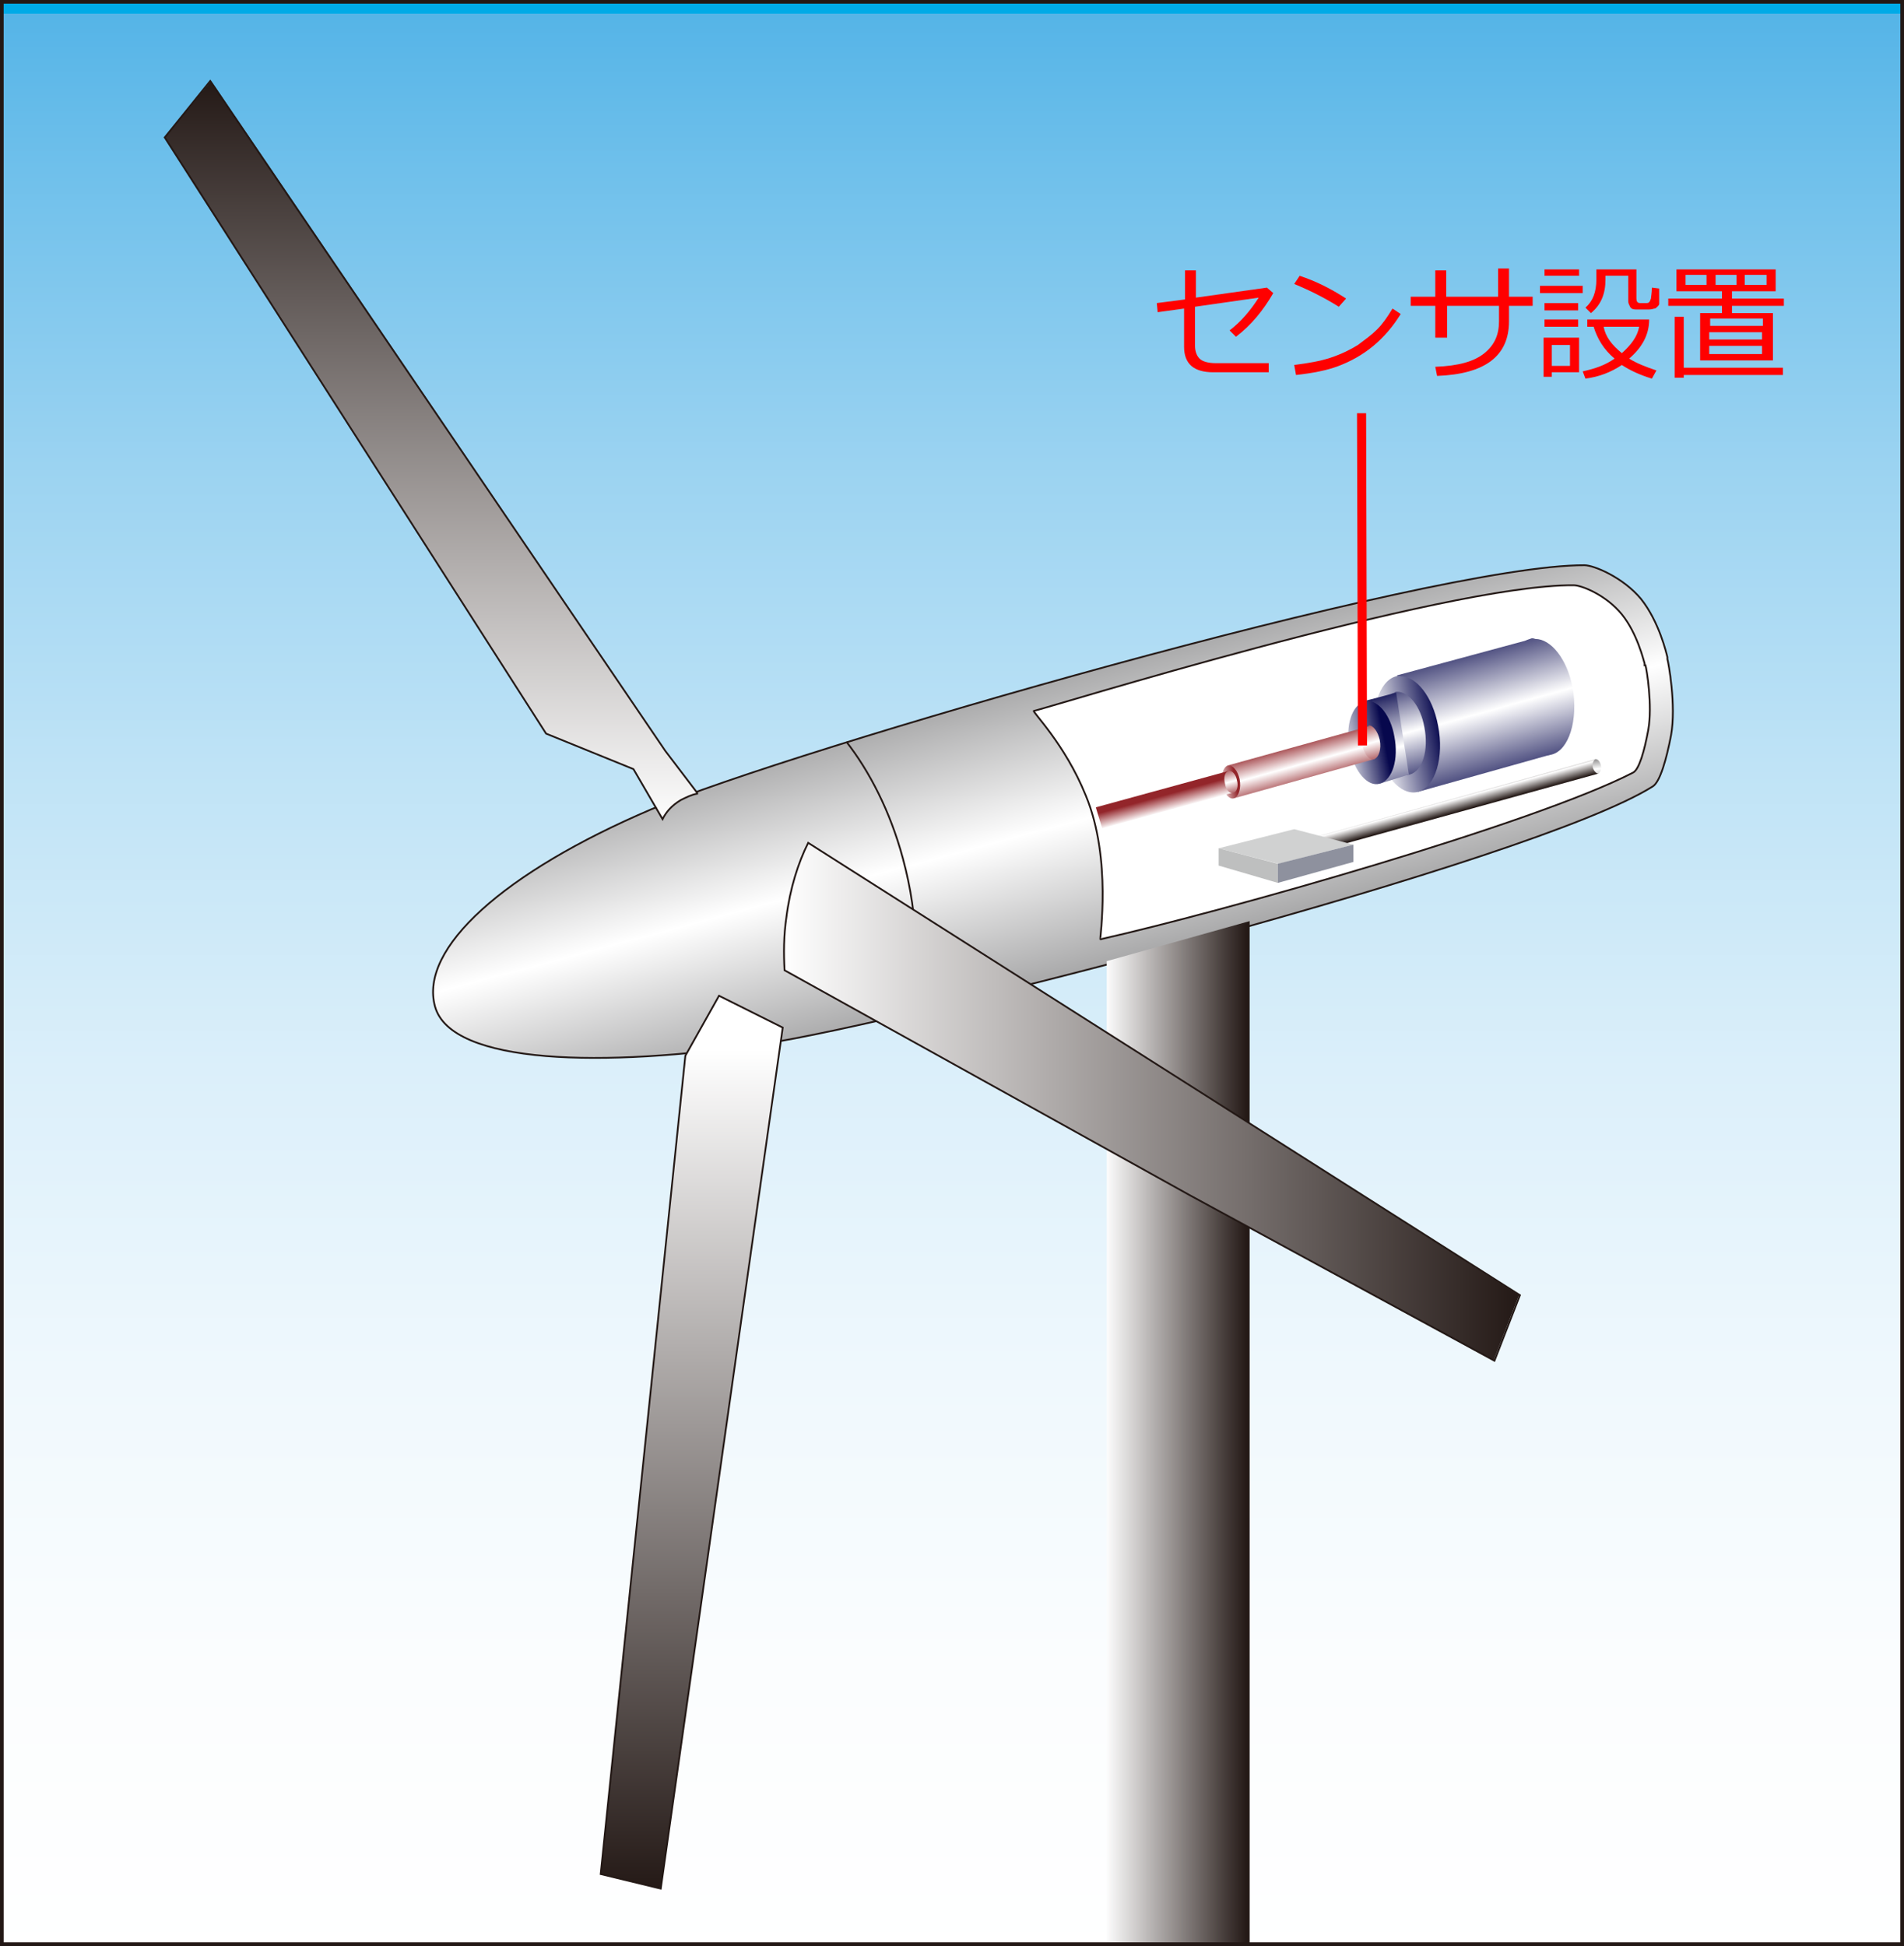 <?xml version="1.0" encoding="utf-8"?>
<!-- Generator: Adobe Illustrator 26.3.1, SVG Export Plug-In . SVG Version: 6.00 Build 0)  -->
<svg version="1.1" id="レイヤー_1" xmlns="http://www.w3.org/2000/svg" xmlns:xlink="http://www.w3.org/1999/xlink" x="0px"
	 y="0px" viewBox="0 0 209.2 213.8" style="enable-background:new 0 0 209.2 213.8;" xml:space="preserve">
<rect x="0" y="0" width="209.2" height="213.8" fill="#333333" stroke="none"/>
<style type="text/css">
	
		.st0{clip-path:url(#SVGID_00000039837540547676412090000013421841060201571975_);fill:url(#SVGID_00000163066726222240339010000009013036383284587661_);}
	
		.st1{clip-path:url(#SVGID_00000000932555409180101230000003555209348304894852_);fill:url(#SVGID_00000086684640180927715450000005472279753345006237_);}
	.st2{fill:none;stroke:#231815;stroke-width:0.194;}
	.st3{fill:#FFFFFF;}
	
		.st4{clip-path:url(#SVGID_00000015312790081497202320000003316015278156977298_);fill:url(#SVGID_00000145777173244679587980000017236415313616454585_);}
	
		.st5{clip-path:url(#SVGID_00000122698504040911477080000014463210361496840074_);fill:url(#SVGID_00000011750141855017122120000018151718296245020549_);}
	
		.st6{clip-path:url(#SVGID_00000059299619441148956910000014003022032430905744_);fill:url(#SVGID_00000043452695401433855190000014494347432221051273_);}
	
		.st7{clip-path:url(#SVGID_00000011021300747642097330000001604426926431113651_);fill:url(#SVGID_00000055669315404545009660000016612717175870560645_);}
	
		.st8{clip-path:url(#SVGID_00000008146963469678882980000014164497059063594943_);fill:url(#SVGID_00000064345075757600600550000016831988292582799777_);}
	
		.st9{clip-path:url(#SVGID_00000183213594451497662200000005308740674871438513_);fill:url(#SVGID_00000119836519691927105830000011547440294706880908_);}
	
		.st10{clip-path:url(#SVGID_00000057846540036807904450000017170619883613817482_);fill:url(#SVGID_00000084500708864898666000000011546317965169387193_);}
	
		.st11{clip-path:url(#SVGID_00000134965911756628010800000016252742830456367535_);fill:url(#SVGID_00000132787694251749203820000017101420701050398901_);}
	
		.st12{clip-path:url(#SVGID_00000167384988359842787200000006422543342443975567_);fill:url(#SVGID_00000105387761238021182180000008640987188749329045_);}
	
		.st13{clip-path:url(#SVGID_00000024705587806254579750000014600471388153897142_);fill:url(#SVGID_00000134945116617724194690000014004146932658282913_);}
	
		.st14{clip-path:url(#SVGID_00000103969883953082916310000009875064785476970625_);fill:url(#SVGID_00000132804252747879268300000004276003839653187478_);}
	
		.st15{clip-path:url(#SVGID_00000090288019692324181430000010028833642366068636_);fill:url(#SVGID_00000179644466236455009530000010442431729863424421_);}
	
		.st16{clip-path:url(#SVGID_00000002364243802886725450000017657064662678550419_);fill:url(#SVGID_00000074437087923046323040000018045363076340489402_);}
	
		.st17{clip-path:url(#SVGID_00000132795592223349131630000008178861951167258497_);fill:url(#SVGID_00000161592388696443655400000005872256861923279290_);}
	
		.st18{clip-path:url(#SVGID_00000078732040888223033050000009158540703553733793_);fill:url(#SVGID_00000062896572043595865160000006944269189157844915_);}
	
		.st19{clip-path:url(#SVGID_00000173846486963224736870000000216945125571836059_);fill:url(#SVGID_00000060027904894687481910000001036198752015541131_);}
	
		.st20{clip-path:url(#SVGID_00000142159433129329538550000004123475765513387175_);fill:url(#SVGID_00000181062909689486497420000007885288105210731931_);}
	.st21{fill:#D0D1D1;}
	.st22{fill:#BEBFBF;}
	.st23{fill:#8E919E;}
	.st24{fill:none;stroke:#231815;stroke-width:0.404;}
	.st25{fill:#FF0000;}
	.st26{fill:none;stroke:#FF0000;stroke-miterlimit:10;}
</style>
<g>
	<defs>
		<rect id="SVGID_1_" x="0.2" y="0.2" width="208.8" height="213.4"/>
	</defs>
	<clipPath id="SVGID_00000137119143124775347170000016016926559511469976_">
		<use xlink:href="#SVGID_1_"  style="overflow:visible;"/>
	</clipPath>
	
		<linearGradient id="SVGID_00000137853855012527864690000010708369656135877040_" gradientUnits="userSpaceOnUse" x1="-492.038" y1="523.663" x2="-490.039" y2="523.663" gradientTransform="matrix(0 -107.647 -107.647 0 56475.629 -52749.887)">
		<stop  offset="0" style="stop-color:#FFFFFF"/>
		<stop  offset="0.154" style="stop-color:#FBFDFE"/>
		<stop  offset="0.308" style="stop-color:#EFF8FD"/>
		<stop  offset="0.461" style="stop-color:#DBEFFA"/>
		<stop  offset="0.615" style="stop-color:#BFE3F6"/>
		<stop  offset="0.769" style="stop-color:#9BD3F1"/>
		<stop  offset="0.92" style="stop-color:#6FC0EB"/>
		<stop  offset="1" style="stop-color:#55B4E7"/>
		<stop  offset="1" style="stop-color:#00AAE7"/>
	</linearGradient>
	
		<rect x="0.2" y="0.2" style="clip-path:url(#SVGID_00000137119143124775347170000016016926559511469976_);fill:url(#SVGID_00000137853855012527864690000010708369656135877040_);" width="208.8" height="213.4"/>
</g>
<g>
	<defs>
		<path id="SVGID_00000158009797360492427230000014121913002916972193_" d="M174,62.1c-16.8,0-87.4,20.4-102.4,26.8
			c-16.2,6.9-25.6,15.3-23.8,21.7c1.8,6.4,18.6,6.7,36,4.1c14.9-2.3,84.6-20,97.8-28.3c0.8-0.5,1.5-2.9,2-5.6c0.6-3.2-0.3-8-0.4-8.4
			v-0.2c-0.1-0.4-0.9-3.9-2.9-6.4C178.3,63.4,175.1,62.1,174,62.1L174,62.1z"/>
	</defs>
	<clipPath id="SVGID_00000133529361678406240560000015768878500337904817_">
		<use xlink:href="#SVGID_00000158009797360492427230000014121913002916972193_"  style="overflow:visible;"/>
	</clipPath>
	
		<linearGradient id="SVGID_00000122699640893323516540000010044083740735481236_" gradientUnits="userSpaceOnUse" x1="-509.521" y1="504.776" x2="-507.522" y2="504.776" gradientTransform="matrix(-4.646 -17.341 -17.341 4.646 6505.78 -11072.395)">
		<stop  offset="0" style="stop-color:#9E9E9F"/>
		<stop  offset="0.5" style="stop-color:#FFFFFF"/>
		<stop  offset="1" style="stop-color:#9E9E9F"/>
	</linearGradient>
	
		<polygon style="clip-path:url(#SVGID_00000133529361678406240560000015768878500337904817_);fill:url(#SVGID_00000122699640893323516540000010044083740735481236_);" points="
		55.3,151.8 32.2,65.8 174.9,27.6 198,113.6 	"/>
</g>
<path class="st2" d="M183.2,72.4c0.1,0.3,1,5.1,0.4,8.4c-0.5,2.6-1.2,5.1-2,5.6c-13.2,8.3-82.9,26.1-97.8,28.3
	c-17.4,2.6-34.2,2.3-36-4.1c-1.8-6.4,7.6-14.8,23.8-21.7c15-6.4,85.8-26.9,102.5-26.8c1,0,4.2,1.3,6.2,3.7c2,2.5,2.8,6,2.9,6.4V72.4
	z"/>
<path class="st3" d="M180.8,73.1c0.1,0.3,0.8,4.4,0.3,7.1c-0.4,2.2-1,4.4-1.7,4.7c-10.9,5.6-44.8,15.2-58.5,18.3
	c-0.1,0,1.3-8.8-1.6-15.8c-2.3-5.7-6-9.3-5.7-9.3c0.5,0,45.1-13.9,59.3-13.8c0.9,0,3.6,1.1,5.3,3.2c1.7,2.1,2.4,5.1,2.5,5.4V73.1z"
	/>
<g>
	<defs>
		<polygon id="SVGID_00000071552551632925373080000003007907101177349816_" points="121.6,105.6 121.6,213.7 137.3,213.7 
			137.3,101.2 		"/>
	</defs>
	<clipPath id="SVGID_00000053505050390302441820000003881269949217131195_">
		<use xlink:href="#SVGID_00000071552551632925373080000003007907101177349816_"  style="overflow:visible;"/>
	</clipPath>
	
		<linearGradient id="SVGID_00000035495265217037308080000007237634495361371314_" gradientUnits="userSpaceOnUse" x1="-425.357" y1="494.309" x2="-423.358" y2="494.309" gradientTransform="matrix(7.848 0 0 -7.848 3459.567 4036.521)">
		<stop  offset="0" style="stop-color:#FFFFFF"/>
		<stop  offset="1" style="stop-color:#231815"/>
	</linearGradient>
	
		<rect x="121.6" y="101.2" style="clip-path:url(#SVGID_00000053505050390302441820000003881269949217131195_);fill:url(#SVGID_00000035495265217037308080000007237634495361371314_);" width="15.7" height="112.5"/>
</g>
<g>
	<defs>
		<path id="SVGID_00000035512848955643139440000013899527132846467984_" d="M18.1,15.1L60,80.6l9.7,3.9l3.2,5.5l0,0
			c0.4-0.8,1-1.5,2-2.1c0.6-0.4,1.2-0.6,1.8-0.7l0-0.1l-3.5-4.6l-50-73.6L18.1,15.1z"/>
	</defs>
	<clipPath id="SVGID_00000134948282221200908740000015700326771313565103_">
		<use xlink:href="#SVGID_00000035512848955643139440000013899527132846467984_"  style="overflow:visible;"/>
	</clipPath>
	
		<linearGradient id="SVGID_00000181792770698782700670000012189832198329310340_" gradientUnits="userSpaceOnUse" x1="-494.926" y1="517.002" x2="-492.927" y2="517.002" gradientTransform="matrix(0 -41.324 -41.324 0 21411.773 -20361.41)">
		<stop  offset="0" style="stop-color:#FFFFFF"/>
		<stop  offset="1" style="stop-color:#231815"/>
	</linearGradient>
	
		<rect x="18.1" y="8.9" style="clip-path:url(#SVGID_00000134948282221200908740000015700326771313565103_);fill:url(#SVGID_00000181792770698782700670000012189832198329310340_);" width="58.5" height="81.1"/>
</g>
<path class="st2" d="M72.8,90l-3.2-5.5L60,80.6L18.1,15.1l5-6.2l50,73.6l3.5,4.6l0,0.1c-0.6,0.1-1.2,0.4-1.8,0.7
	C73.8,88.5,73.2,89.2,72.8,90L72.8,90z"/>
<g>
	<defs>
		<polygon id="SVGID_00000066501331332370042950000012170508533253747854_" points="75.3,116 66,205.9 72.6,207.5 86,112.9 
			79,109.4 		"/>
	</defs>
	<clipPath id="SVGID_00000083069580164627404870000012468872402644896660_">
		<use xlink:href="#SVGID_00000066501331332370042950000012170508533253747854_"  style="overflow:visible;"/>
	</clipPath>
	
		<linearGradient id="SVGID_00000178180622849634158270000013817496507320196285_" gradientUnits="userSpaceOnUse" x1="-484.015" y1="538.544" x2="-482.016" y2="538.544" gradientTransform="matrix(0 46.503 46.503 0 -24967.883 22623.418)">
		<stop  offset="0" style="stop-color:#FFFFFF"/>
		<stop  offset="1" style="stop-color:#231815"/>
	</linearGradient>
	
		<rect x="66" y="109.4" style="clip-path:url(#SVGID_00000083069580164627404870000012468872402644896660_);fill:url(#SVGID_00000178180622849634158270000013817496507320196285_);" width="20" height="98"/>
</g>
<polygon class="st2" points="86,112.9 72.6,207.5 66,205.9 75.3,116 79,109.4 "/>
<path class="st2" d="M93,81.5c2.5,3.2,4.8,7.6,6.2,12.8c1.8,6.6,1.8,12.9,0.4,17.2"/>
<g>
	<defs>
		<polygon id="SVGID_00000023262109382526925480000009120380957982198427_" points="153.5,74.2 155.8,87 170.4,82.9 168.3,70.2 		
			"/>
	</defs>
	<clipPath id="SVGID_00000146471364656150479570000002754210239941248445_">
		<use xlink:href="#SVGID_00000023262109382526925480000009120380957982198427_"  style="overflow:visible;"/>
	</clipPath>
	
		<linearGradient id="SVGID_00000099636298595331503560000004998743532839283885_" gradientUnits="userSpaceOnUse" x1="-528.517" y1="470.884" x2="-526.517" y2="470.884" gradientTransform="matrix(-0.978 -9.306 -8.438 2.326 3619.481 -5925.799)">
		<stop  offset="0" style="stop-color:#07084D"/>
		<stop  offset="0.5" style="stop-color:#FFFFFF"/>
		<stop  offset="1" style="stop-color:#07084D"/>
	</linearGradient>
	
		<polygon style="clip-path:url(#SVGID_00000146471364656150479570000002754210239941248445_);fill:url(#SVGID_00000099636298595331503560000004998743532839283885_);" points="
		154,91.5 151.8,70.6 169.9,65.6 172.1,86.5 	"/>
</g>
<g>
	<defs>
		<path id="SVGID_00000118365631934202719020000010718648002262108814_" d="M153.4,74.3c-1.9,0.5-2.9,3.8-2.3,7.3
			c0.7,3.5,2.8,5.9,4.7,5.4c1.9-0.5,2.9-3.8,2.2-7.3c-0.6-3.2-2.4-5.4-4.1-5.4C153.8,74.2,153.6,74.3,153.4,74.3"/>
	</defs>
	<clipPath id="SVGID_00000017486210882453051180000001819665272765355944_">
		<use xlink:href="#SVGID_00000118365631934202719020000010718648002262108814_"  style="overflow:visible;"/>
	</clipPath>
	
		<linearGradient id="SVGID_00000130645468515608378990000003428738027477660095_" gradientUnits="userSpaceOnUse" x1="-360.116" y1="437.618" x2="-358.116" y2="437.618" gradientTransform="matrix(3.469 -0.981 -0.754 -3.92 1730.548 1444.393)">
		<stop  offset="0" style="stop-color:#FFFFFF"/>
		<stop  offset="1" style="stop-color:#07084D"/>
	</linearGradient>
	
		<polygon style="clip-path:url(#SVGID_00000017486210882453051180000001819665272765355944_);fill:url(#SVGID_00000130645468515608378990000003428738027477660095_);" points="
		148,74.9 158.3,72 161.2,86.8 150.9,89.7 	"/>
</g>
<g>
	<defs>
		<path id="SVGID_00000133500171357693590700000003757035877705911463_" d="M168.1,70.2c-1.9,0.5-2.9,3.8-2.3,7.3
			c0.7,3.5,2.8,5.9,4.7,5.4c1.9-0.5,2.9-3.8,2.3-7.3c-0.6-3.2-2.4-5.4-4.1-5.4C168.4,70.1,168.3,70.1,168.1,70.2"/>
	</defs>
	<clipPath id="SVGID_00000013192791210176955680000011180789299488723337_">
		<use xlink:href="#SVGID_00000133500171357693590700000003757035877705911463_"  style="overflow:visible;"/>
	</clipPath>
	
		<linearGradient id="SVGID_00000021834523491298633360000005900627009699512755_" gradientUnits="userSpaceOnUse" x1="-528.531" y1="480.796" x2="-526.531" y2="480.796" gradientTransform="matrix(-3.236 -8.676 -8.432 2.325 2515.9 -5618.101)">
		<stop  offset="0" style="stop-color:#07084D"/>
		<stop  offset="0.5" style="stop-color:#FFFFFF"/>
		<stop  offset="1" style="stop-color:#07084D"/>
	</linearGradient>
	
		<polygon style="clip-path:url(#SVGID_00000013192791210176955680000011180789299488723337_);fill:url(#SVGID_00000021834523491298633360000005900627009699512755_);" points="
		165.9,85.5 160.7,71.4 172.7,68 177.9,82.2 	"/>
</g>
<g>
	<defs>
		<path id="SVGID_00000036949795077976521630000015615954182799667349_" d="M153.2,76.1c-1.4,0.4-2.1,2.7-1.6,5.2
			c0.5,2.5,2,4.2,3.3,3.8c1.4-0.4,2.1-2.7,1.6-5.2c-0.4-2.3-1.7-3.9-3-3.9C153.4,76,153.3,76,153.2,76.1"/>
	</defs>
	<clipPath id="SVGID_00000121262492018751248650000007294886632934477443_">
		<use xlink:href="#SVGID_00000036949795077976521630000015615954182799667349_"  style="overflow:visible;"/>
	</clipPath>
	
		<linearGradient id="SVGID_00000109727334606515920020000012001864191418154897_" gradientUnits="userSpaceOnUse" x1="-544.031" y1="463.095" x2="-542.032" y2="463.095" gradientTransform="matrix(-2.313 -6.198 -6.024 1.661 1687.573 -4054.253)">
		<stop  offset="0" style="stop-color:#07084D"/>
		<stop  offset="0.5" style="stop-color:#FFFFFF"/>
		<stop  offset="1" style="stop-color:#07084D"/>
	</linearGradient>
	
		<polygon style="clip-path:url(#SVGID_00000121262492018751248650000007294886632934477443_);fill:url(#SVGID_00000109727334606515920020000012001864191418154897_);" points="
		151.6,87 147.9,76.9 156.5,74.5 160.2,84.6 	"/>
</g>
<g>
	<defs>
		<polygon id="SVGID_00000088821086981618339050000002955051672597392307_" points="150,77 151.6,86.1 154.8,85.1 153.4,76.1 		"/>
	</defs>
	<clipPath id="SVGID_00000029016522192909909650000006442055909149391235_">
		<use xlink:href="#SVGID_00000088821086981618339050000002955051672597392307_"  style="overflow:visible;"/>
	</clipPath>
	
		<linearGradient id="SVGID_00000119828259892357729410000000179219533420422580_" gradientUnits="userSpaceOnUse" x1="-544.095" y1="448.732" x2="-542.096" y2="448.732" gradientTransform="matrix(-0.698 -6.648 -6.027 1.661 2478.093 -4273.461)">
		<stop  offset="0" style="stop-color:#07084D"/>
		<stop  offset="0.5" style="stop-color:#FFFFFF"/>
		<stop  offset="1" style="stop-color:#07084D"/>
	</linearGradient>
	
		<polygon style="clip-path:url(#SVGID_00000029016522192909909650000006442055909149391235_);fill:url(#SVGID_00000119828259892357729410000000179219533420422580_);" points="
		150.1,87.5 148.9,76.3 154.7,74.8 155.9,85.9 	"/>
</g>
<g>
	<defs>
		<path id="SVGID_00000049180760898958642040000014864034388543501969_" d="M149.9,77.1c-1.4,0.4-2.1,2.7-1.6,5.2
			c0.5,2.5,2,4.2,3.3,3.8c1.4-0.4,2.1-2.7,1.6-5.2c-0.4-2.3-1.7-3.9-3-3.9C150.2,77,150,77,149.9,77.1"/>
	</defs>
	<clipPath id="SVGID_00000003826684631005201720000008746907095818536070_">
		<use xlink:href="#SVGID_00000049180760898958642040000014864034388543501969_"  style="overflow:visible;"/>
	</clipPath>
	
		<linearGradient id="SVGID_00000057130015570232514410000017879357643691976845_" gradientUnits="userSpaceOnUse" x1="-309.344" y1="401.495" x2="-307.345" y2="401.495" gradientTransform="matrix(2.479 -0.701 -0.539 -2.802 1130.504 991.081)">
		<stop  offset="0" style="stop-color:#FFFFFF"/>
		<stop  offset="1" style="stop-color:#07084D"/>
	</linearGradient>
	
		<polygon style="clip-path:url(#SVGID_00000003826684631005201720000008746907095818536070_);fill:url(#SVGID_00000057130015570232514410000017879357643691976845_);" points="
		146.1,77.5 153.4,75.4 155.5,86 148.1,88.1 	"/>
</g>
<g>
	<defs>
		<polygon id="SVGID_00000146470410271086798240000005346244337944356018_" points="134.9,84.1 135.6,87.7 151,83.4 150.4,79.8 		
			"/>
	</defs>
	<clipPath id="SVGID_00000065066548187316275250000005001976872491877522_">
		<use xlink:href="#SVGID_00000146470410271086798240000005346244337944356018_"  style="overflow:visible;"/>
	</clipPath>
	
		<linearGradient id="SVGID_00000007408757118884569220000015879721334568654720_" gradientUnits="userSpaceOnUse" x1="-625.332" y1="331.393" x2="-623.332" y2="331.393" gradientTransform="matrix(-0.28 -2.659 -2.41 0.665 767.273 -1796.64)">
		<stop  offset="0" style="stop-color:#93252A"/>
		<stop  offset="0.5" style="stop-color:#FFFFFF"/>
		<stop  offset="1" style="stop-color:#93252A"/>
	</linearGradient>
	
		<polygon style="clip-path:url(#SVGID_00000065066548187316275250000005001976872491877522_);fill:url(#SVGID_00000007408757118884569220000015879721334568654720_);" points="
		135.4,92 134.1,80 150.6,75.5 151.8,87.5 	"/>
</g>
<g>
	<defs>
		<path id="SVGID_00000139274919103687138110000003653618005321118881_" d="M134.9,84.1c-0.5,0.2-0.8,1.1-0.6,2.1
			c0.2,1,0.8,1.7,1.3,1.5c0.5-0.2,0.8-1.1,0.6-2.1c-0.2-0.9-0.7-1.5-1.2-1.5C135,84.1,135,84.1,134.9,84.1"/>
	</defs>
	<clipPath id="SVGID_00000058586748100412927500000006360718301637163404_">
		<use xlink:href="#SVGID_00000139274919103687138110000003653618005321118881_"  style="overflow:visible;"/>
	</clipPath>
	
		<linearGradient id="SVGID_00000142158474064796289010000017757563416207972000_" gradientUnits="userSpaceOnUse" x1="-46.098" y1="211.458" x2="-44.099" y2="211.458" gradientTransform="matrix(0.992 -0.28 -0.216 -1.121 225.171 310.436)">
		<stop  offset="0" style="stop-color:#FFFFFF"/>
		<stop  offset="1" style="stop-color:#93252A"/>
	</linearGradient>
	
		<polygon style="clip-path:url(#SVGID_00000058586748100412927500000006360718301637163404_);fill:url(#SVGID_00000142158474064796289010000017757563416207972000_);" points="
		133.4,84.3 136.3,83.4 137.1,87.7 134.2,88.5 	"/>
</g>
<g>
	<defs>
		<path id="SVGID_00000060745367884050456060000000547595666672854194_" d="M150.3,79.8c-0.5,0.2-0.8,1.1-0.6,2.1
			c0.2,1,0.8,1.7,1.3,1.5c0.5-0.2,0.8-1.1,0.6-2.1c-0.2-0.9-0.7-1.6-1.2-1.6C150.4,79.8,150.4,79.8,150.3,79.8"/>
	</defs>
	<clipPath id="SVGID_00000116930259901847512110000012670834602824185279_">
		<use xlink:href="#SVGID_00000060745367884050456060000000547595666672854194_"  style="overflow:visible;"/>
	</clipPath>
	
		<linearGradient id="SVGID_00000007418856425549212220000015880315590118054076_" gradientUnits="userSpaceOnUse" x1="-625.504" y1="365.921" x2="-623.504" y2="365.921" gradientTransform="matrix(-0.924 -2.477 -2.407 0.664 454.325 -1708.241)">
		<stop  offset="0" style="stop-color:#93252A"/>
		<stop  offset="0.5" style="stop-color:#FFFFFF"/>
		<stop  offset="1" style="stop-color:#93252A"/>
	</linearGradient>
	
		<polygon style="clip-path:url(#SVGID_00000116930259901847512110000012670834602824185279_);fill:url(#SVGID_00000007418856425549212220000015880315590118054076_);" points="
		149.7,84.2 148.2,80.1 151.7,79.2 153.2,83.2 	"/>
</g>
<g>
	<defs>
		<path id="SVGID_00000093872586618194009100000017549510545497166488_" d="M86.4,100.8c-0.3,2.1-0.3,4-0.2,5.8l44.5,24.7l33.4,18.2
			l2.8-7.2L88.8,92.6C87.7,94.8,86.8,97.6,86.4,100.8"/>
	</defs>
	<clipPath id="SVGID_00000017484164741143588640000013914495512412371367_">
		<use xlink:href="#SVGID_00000093872586618194009100000017549510545497166488_"  style="overflow:visible;"/>
	</clipPath>
	
		<linearGradient id="SVGID_00000000925578871235890580000016765158459565498294_" gradientUnits="userSpaceOnUse" x1="-477.347" y1="522.123" x2="-475.348" y2="522.123" gradientTransform="matrix(40.529 0 0 -40.529 19432.559 21282.227)">
		<stop  offset="0" style="stop-color:#FFFFFF"/>
		<stop  offset="1" style="stop-color:#231815"/>
	</linearGradient>
	
		<rect x="86.1" y="92.6" style="clip-path:url(#SVGID_00000017484164741143588640000013914495512412371367_);fill:url(#SVGID_00000000925578871235890580000016765158459565498294_);" width="80.9" height="56.9"/>
</g>
<path class="st2" d="M130.7,131.3l-44.5-24.7c-0.1-1.8-0.1-3.8,0.2-5.8c0.4-3.2,1.3-6,2.4-8.2l78.2,49.7l-2.8,7.2L130.7,131.3z"/>
<g>
	<defs>
		<polygon id="SVGID_00000173124557066058032790000017604930054475901075_" points="120.4,88.7 121.1,91 135.4,87.1 135,84.7 		"/>
	</defs>
	<clipPath id="SVGID_00000073717597613195351400000016411551879537953163_">
		<use xlink:href="#SVGID_00000173124557066058032790000017604930054475901075_"  style="overflow:visible;"/>
	</clipPath>
	
		<linearGradient id="SVGID_00000084493843035349450670000012416134442338061715_" gradientUnits="userSpaceOnUse" x1="-690.764" y1="241.37" x2="-688.765" y2="241.37" gradientTransform="matrix(-0.189 -1.795 -1.628 0.448 390.879 -1257.151)">
		<stop  offset="0" style="stop-color:#93252A"/>
		<stop  offset="0.5" style="stop-color:#FFFFFF"/>
		<stop  offset="1" style="stop-color:#93252A"/>
	</linearGradient>
	
		<polygon style="clip-path:url(#SVGID_00000073717597613195351400000016411551879537953163_);fill:url(#SVGID_00000084493843035349450670000012416134442338061715_);" points="
		120.8,95.1 119.7,84.8 135,80.6 136.1,90.9 	"/>
</g>
<g>
	<defs>
		<path id="SVGID_00000152969368951974292580000010124817902331657140_" d="M135,84.7c-0.4,0.1-0.6,0.7-0.4,1.4
			c0.1,0.7,0.5,1.1,0.9,1c0.4-0.1,0.6-0.7,0.4-1.4c-0.1-0.6-0.5-1-0.8-1C135,84.6,135,84.6,135,84.7"/>
	</defs>
	<clipPath id="SVGID_00000036224086620356095240000018137656927470203834_">
		<use xlink:href="#SVGID_00000152969368951974292580000010124817902331657140_"  style="overflow:visible;"/>
	</clipPath>
	
		<linearGradient id="SVGID_00000010311972589876591690000001869216646032699802_" gradientUnits="userSpaceOnUse" x1="-690.635" y1="292.691" x2="-688.636" y2="292.691" gradientTransform="matrix(-0.624 -1.674 -1.627 0.448 180.837 -1199.61)">
		<stop  offset="0" style="stop-color:#93252A"/>
		<stop  offset="0.5" style="stop-color:#FFFFFF"/>
		<stop  offset="1" style="stop-color:#93252A"/>
	</linearGradient>
	
		<polygon style="clip-path:url(#SVGID_00000036224086620356095240000018137656927470203834_);fill:url(#SVGID_00000010311972589876591690000001869216646032699802_);" points="
		134.5,87.6 133.5,84.9 135.8,84.2 136.9,87 	"/>
</g>
<g>
	<defs>
		<polygon id="SVGID_00000061439293277814584080000005059762229457691022_" points="142.9,92.4 143.4,93.9 175.6,85 175.3,83.4 		
			"/>
	</defs>
	<clipPath id="SVGID_00000177447880274820543880000018289933590286608568_">
		<use xlink:href="#SVGID_00000061439293277814584080000005059762229457691022_"  style="overflow:visible;"/>
	</clipPath>
	
		<linearGradient id="SVGID_00000089548715752856611350000005880152374248508566_" gradientUnits="userSpaceOnUse" x1="-799.873" y1="76.357" x2="-797.873" y2="76.357" gradientTransform="matrix(-0.124 -1.176 -1.067 0.294 141.378 -873.594)">
		<stop  offset="0" style="stop-color:#231815"/>
		<stop  offset="0.6" style="stop-color:#FFFFFF"/>
		<stop  offset="1" style="stop-color:#231815"/>
	</linearGradient>
	
		<polygon style="clip-path:url(#SVGID_00000177447880274820543880000018289933590286608568_);fill:url(#SVGID_00000089548715752856611350000005880152374248508566_);" points="
		143.8,102.7 141.8,83.7 174.7,74.6 176.7,93.6 	"/>
</g>
<g>
	<defs>
		<path id="SVGID_00000044879291233539821160000012737686573776970645_" d="M175.3,83.4c-0.2,0.1-0.4,0.5-0.3,0.9
			c0.1,0.4,0.4,0.7,0.6,0.7c0.2-0.1,0.4-0.5,0.3-0.9C175.8,83.7,175.6,83.4,175.3,83.4C175.3,83.4,175.3,83.4,175.3,83.4"/>
	</defs>
	<clipPath id="SVGID_00000047044706891280688180000016194036067691705223_">
		<use xlink:href="#SVGID_00000044879291233539821160000012737686573776970645_"  style="overflow:visible;"/>
	</clipPath>
	
		<linearGradient id="SVGID_00000029753463381206064260000002927056886464178818_" gradientUnits="userSpaceOnUse" x1="-663.757" y1="220.582" x2="-661.758" y2="220.582" gradientTransform="matrix(-0.171 -1.622 -1.622 0.171 420.21 -1028.257)">
		<stop  offset="0" style="stop-color:#858585"/>
		<stop  offset="0.5" style="stop-color:#FFFFFF"/>
		<stop  offset="1" style="stop-color:#5B5959"/>
	</linearGradient>
	
		<polygon style="clip-path:url(#SVGID_00000047044706891280688180000016194036067691705223_);fill:url(#SVGID_00000029753463381206064260000002927056886464178818_);" points="
		174.9,85.2 174.7,83.4 176,83.3 176.1,85.1 	"/>
</g>
<path class="st2" d="M180.8,73.1c0.1,0.3,0.8,4.4,0.3,7.1c-0.4,2.2-1,4.4-1.7,4.7c-10.9,5.6-44.8,15.2-58.5,18.3
	c-0.1,0,1.3-8.8-1.6-15.8c-2.3-5.7-6-9.3-5.7-9.3c0.5,0,45.1-13.9,59.3-13.8c0.9,0,3.6,1.1,5.3,3.2c1.7,2.1,2.4,5.1,2.5,5.4V73.1z"
	/>
<polygon class="st21" points="140.5,94.9 148.7,92.8 142.2,91.1 133.9,93.2 "/>
<polygon class="st22" points="140.4,97 133.9,95.1 133.9,93.2 140.4,94.9 "/>
<polygon class="st23" points="148.7,94.7 140.4,97 140.4,94.9 148.7,92.8 "/>
<rect x="0.2" y="0.2" class="st24" width="208.8" height="213.4"/>
<g>
	<path class="st25" d="M139.9,32.2c-1.1,1.9-2.4,3.5-4.1,4.8l-0.7-0.7c1.3-1,2.3-2.2,3.2-3.6l-7,1V38c0,0.6,0.2,1.1,0.5,1.4
		c0.3,0.3,0.9,0.5,1.8,0.5h5.8v1h-6.1c-2.1,0-3.2-0.9-3.2-2.8v-4.2l-2.9,0.4l-0.1-1l3.1-0.4v-3.2h1.2v3l7.8-1.1L139.9,32.2z"/>
	<path class="st25" d="M153.9,34.5c-0.8,1.3-1.8,2.5-3,3.5s-2.5,1.7-3.8,2.2c-1.3,0.5-2.9,0.8-4.7,1l-0.2-1.1c1.5-0.2,2.8-0.4,4-0.8
		s2.2-0.9,3-1.4c0.8-0.6,1.5-1.1,2.1-1.7s1.1-1.3,1.7-2.3L153.9,34.5z M147.9,32.8l-0.8,0.9c-1.6-1-3.2-1.8-4.9-2.5l0.6-0.9
		C144.6,30.9,146.2,31.7,147.9,32.8z"/>
	<path class="st25" d="M158.9,37.1h-1.2v-3.5H155v-1h2.7v-2.9h1.2v2.9h5.7v-3.1h1.2v3.1h2.6v1h-2.6v1.7c0,3.8-2.6,5.8-7.9,6l-0.2-1
		c2.6-0.1,4.3-0.6,5.4-1.5s1.6-2,1.6-3.5v-1.7h-5.7V37.1z"/>
	<path class="st25" d="M169.2,32.2v-0.8h4.7v0.8H169.2z M170.5,40.9v0.5h-0.9v-4.3h3.9v3.8H170.5z M169.7,30.3v-0.7h3.8v0.7H169.7z
		 M169.7,34.1v-0.8h3.7v0.8H169.7z M169.7,35.9v-0.8h3.7v0.8H169.7z M172.5,37.9h-2v2.3h2V37.9z M179,39.4c0.8,0.5,1.8,0.9,3,1.3
		l-0.5,0.9c-1.3-0.4-2.4-0.9-3.3-1.5c-1.2,0.8-2.5,1.3-4,1.5l-0.3-0.8c1.4-0.3,2.5-0.7,3.5-1.4c-1.2-1-1.9-2.2-2.3-3.5h-0.7v-0.8
		h6.8C181.2,36.8,180.4,38.2,179,39.4z M178.7,30.3h-2.3v0.4c0,1.6-0.5,2.8-1.6,3.7l-0.6-0.6c0.8-0.7,1.2-1.7,1.2-3.1v-1.1h4.4v3.2
		c0,0.3,0.1,0.5,0.4,0.5h0.6c0.2,0,0.3,0,0.4-0.1s0.1-0.2,0.2-0.4c0-0.2,0.1-0.6,0.1-1.2l0.8,0.1l0,1c0,0.3,0,0.6,0,0.7
		s-0.1,0.2-0.2,0.3c-0.1,0.1-0.2,0.2-0.3,0.2s-0.3,0.1-0.6,0.1c-0.3,0-0.5,0-0.7,0c-0.3,0-0.5,0-0.8,0s-0.5-0.1-0.6-0.3
		s-0.2-0.4-0.2-0.6V30.3z M178.2,38.8c1-0.9,1.7-1.8,1.9-2.9h-3.9C176.4,37,177.1,37.9,178.2,38.8z"/>
	<path class="st25" d="M186.8,39.6v-5.2h2.4v-0.8h-5.9v-0.8h5.9V32h-5v-2.4h10.9V32h-4.8v0.8h5.7v0.8h-5.7v0.8h4.5v5.2H186.8z
		 M184,41.5v-6.7h1v5.6h10.9v0.8H185v0.3H184z M187.5,31.3v-1.1h-2.3v1.1H187.5z M193.7,35.9V35h-5.8v0.8H193.7z M187.8,37.3h5.8
		v-0.8h-5.8V37.3z M187.8,38.9h5.8V38h-5.8V38.9z M188.5,30.2v1.1h2.3v-1.1H188.5z M194.1,30.2h-2.4v1.1h2.4V30.2z"/>
</g>
<line class="st26" x1="149.7" y1="81.9" x2="149.6" y2="45.4"/>
</svg>
